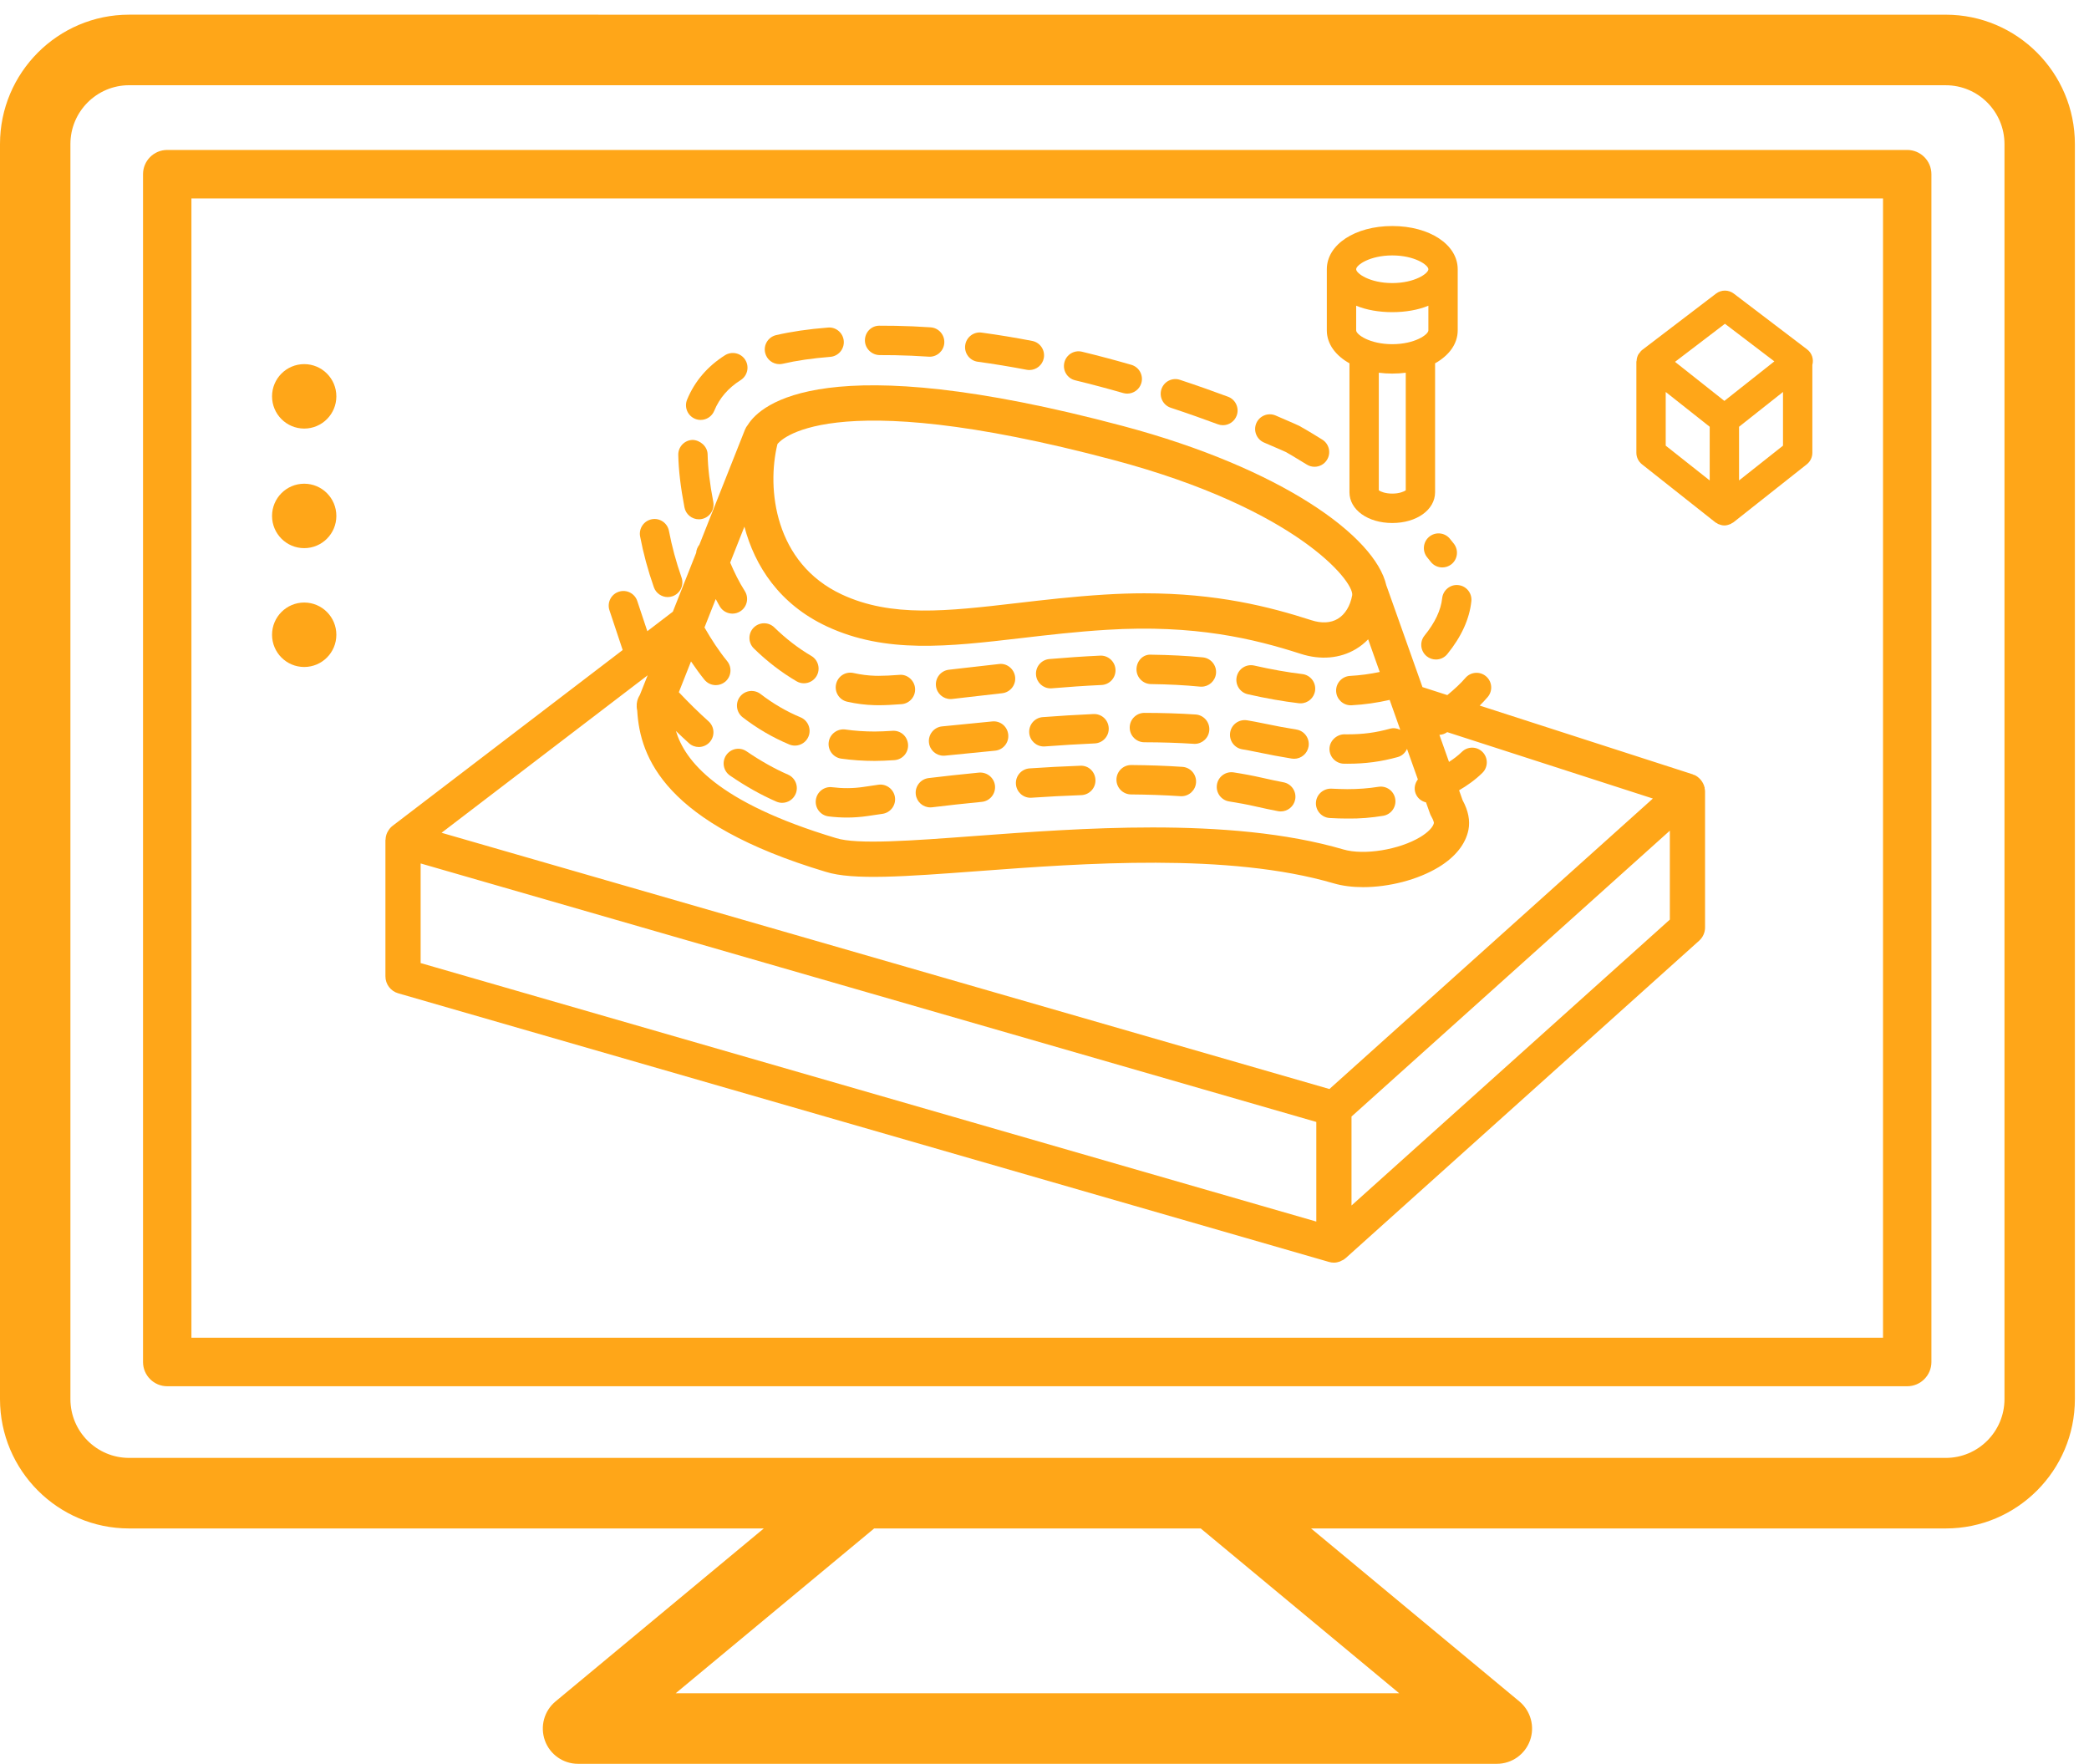 <?xml version="1.0" encoding="UTF-8"?>
<svg xmlns="http://www.w3.org/2000/svg" width="167" height="141" viewBox="0 0 167 141" fill="none">
  <g clip-path="url(#clip0_627_4838)">
    <path d="M150.533 106.94H15.303V15.864H150.533V106.94ZM152.468 11.987H13.368C12.3 11.987 11.434 12.856 11.434 13.926V108.879C11.434 109.948 12.3 110.817 13.368 110.817H152.468C153.536 110.817 154.402 109.948 154.402 108.879V13.926C154.402 12.856 153.536 11.987 152.468 11.987Z" fill="#FFA618"></path>
    <path d="M160.243 111.845C160.243 114.438 158.138 116.545 155.552 116.545H10.32C7.733 116.545 5.629 114.438 5.629 111.845V11.513C5.629 8.923 7.733 6.813 10.32 6.813L155.552 6.815C158.138 6.815 160.243 8.925 160.243 11.515V111.845ZM111.856 135.36H54.016L69.883 122.185H95.989L111.856 135.36ZM155.552 1.175L10.32 1.173C4.629 1.173 0 5.813 0 11.513V111.845C0 117.547 4.629 122.185 10.32 122.185H61.06L44.413 136.011C43.499 136.768 43.159 138.019 43.561 139.137C43.962 140.256 45.022 141 46.208 141H119.662C120.85 141 121.908 140.256 122.312 139.137C122.713 138.019 122.372 136.768 121.46 136.011L104.81 122.185H155.552C161.243 122.185 165.872 117.547 165.872 111.845V11.515C165.872 5.813 161.243 1.175 155.552 1.175Z" fill="#FFA618"></path>
    <path d="M24.319 34.26C25.739 34.26 26.889 33.107 26.889 31.684C26.889 30.263 25.739 29.108 24.319 29.108C22.9 29.108 21.748 30.263 21.748 31.684C21.748 33.107 22.9 34.26 24.319 34.26Z" fill="#FFA618"></path>
    <path d="M24.319 43.819C25.739 43.819 26.889 42.667 26.889 41.244C26.889 39.822 25.739 38.668 24.319 38.668C22.9 38.668 21.748 39.822 21.748 41.244C21.748 42.667 22.9 43.819 24.319 43.819Z" fill="#FFA618"></path>
    <path d="M24.319 53.319C25.739 53.319 26.889 52.166 26.889 50.743C26.889 49.322 25.739 48.167 24.319 48.167C22.9 48.167 21.748 49.322 21.748 50.743C21.748 52.166 22.9 53.319 24.319 53.319Z" fill="#FFA618"></path>
    <path d="M137.896 25.882L141.846 28.888L137.851 32.049L133.905 28.926L137.896 25.882ZM142.538 35.626L139.024 38.407V34.115L142.538 31.334V35.626ZM133.162 31.334L136.678 34.115V38.407L133.162 35.626V31.334ZM137.125 41.753C137.176 41.793 137.236 41.813 137.29 41.843C137.311 41.855 137.318 41.877 137.339 41.889C137.358 41.896 137.376 41.892 137.395 41.9C137.541 41.964 137.693 42.005 137.851 42.005C138.009 42.005 138.161 41.964 138.307 41.9C138.324 41.892 138.345 41.896 138.361 41.889C138.382 41.877 138.391 41.855 138.412 41.843C138.467 41.813 138.527 41.793 138.577 41.753L144.439 37.117C144.721 36.893 144.884 36.555 144.884 36.194V29.172C145.006 28.725 144.858 28.228 144.465 27.93L138.603 23.47C138.185 23.151 137.605 23.151 137.185 23.47L131.28 27.975C131.182 28.05 131.117 28.144 131.049 28.238C131.03 28.262 131.006 28.279 130.991 28.304C130.89 28.473 130.843 28.661 130.833 28.853C130.831 28.873 130.816 28.89 130.816 28.909V36.194C130.816 36.555 130.982 36.893 131.263 37.117L137.125 41.753Z" fill="#FFA618"></path>
    <path d="M51.776 53.983L51.153 55.552C51.059 55.699 50.988 55.861 50.944 56.028C50.905 56.175 50.892 56.329 50.901 56.481H50.899C50.901 56.59 50.916 56.695 50.941 56.799C51.157 60.562 53.142 65.834 66.006 69.692C68.179 70.382 72.373 70.072 78.179 69.639C86.624 69.009 98.192 68.15 106.614 70.613C107.317 70.82 108.124 70.919 108.972 70.919C111.025 70.919 113.326 70.34 115.007 69.322C116.337 68.513 117.161 67.483 117.39 66.344C117.538 65.605 117.38 64.808 116.924 63.969L116.643 63.176C117.285 62.803 117.934 62.347 118.51 61.779C118.97 61.324 118.975 60.581 118.521 60.117C118.065 59.654 117.324 59.651 116.863 60.108C116.549 60.416 116.198 60.673 115.838 60.908L115.071 58.746C115.277 58.731 115.482 58.673 115.664 58.547C115.673 58.54 115.682 58.532 115.692 58.526L132.135 63.836L117.116 77.323L106.278 87.057L75.24 78.099L35.299 66.573L51.776 53.983ZM66.106 50.078C70.814 52.272 75.814 51.689 81.607 51.014C83.778 50.76 86.022 50.499 88.474 50.347C95.515 49.909 100.262 51.069 103.977 52.266C105.563 52.779 107.132 52.642 108.391 51.888C108.753 51.672 109.081 51.411 109.374 51.108L110.299 53.718C109.528 53.879 108.747 53.988 107.921 54.033C107.274 54.069 106.779 54.622 106.814 55.27C106.848 55.896 107.366 56.381 107.983 56.381C108.006 56.381 108.027 56.381 108.049 56.38C109.104 56.323 110.1 56.175 111.093 55.951L111.941 58.342C111.691 58.22 111.404 58.173 111.115 58.254C109.976 58.568 108.965 58.703 107.736 58.703L107.464 58.701C106.856 58.707 106.289 59.217 106.281 59.865C106.276 60.514 106.799 61.046 107.447 61.051L107.736 61.053C109.169 61.053 110.404 60.888 111.74 60.519C112.089 60.423 112.342 60.173 112.481 59.867L113.348 62.307C113.112 62.615 113.018 63.025 113.162 63.416C113.305 63.8 113.628 64.056 113.999 64.142L114.313 65.026C114.341 65.106 114.376 65.184 114.419 65.259C114.6 65.569 114.63 65.755 114.63 65.791C114.564 66.12 114.159 66.539 113.549 66.909C111.864 67.93 109.047 68.389 107.404 67.908C102.81 66.564 97.434 66.146 92.117 66.146C87.116 66.146 82.168 66.515 77.97 66.827C72.895 67.207 68.511 67.53 66.838 66.998C57.3 64.138 54.748 60.801 54.035 58.434C54.384 58.767 54.733 59.105 55.084 59.418C55.307 59.617 55.585 59.715 55.862 59.715C56.185 59.715 56.506 59.581 56.739 59.322C57.169 58.837 57.125 58.094 56.643 57.662C55.846 56.951 55.05 56.163 54.268 55.336L55.241 52.875C55.587 53.381 55.939 53.875 56.313 54.336C56.545 54.622 56.883 54.77 57.225 54.77C57.484 54.77 57.745 54.684 57.964 54.507C58.465 54.097 58.542 53.356 58.133 52.853C57.472 52.041 56.872 51.127 56.319 50.159L57.217 47.888C57.337 48.094 57.435 48.309 57.562 48.51C57.786 48.861 58.167 49.053 58.553 49.053C58.769 49.053 58.987 48.993 59.182 48.869C59.728 48.521 59.889 47.794 59.54 47.246C59.075 46.515 58.702 45.75 58.373 44.974L59.51 42.101C60.34 45.25 62.316 48.311 66.106 50.078ZM62.152 35.5C62.229 35.389 65.824 30.595 89.043 36.779C103.6 40.657 108.231 46.447 108.1 47.575C107.942 48.444 107.533 49.115 106.944 49.469C106.381 49.805 105.651 49.845 104.839 49.581C101.459 48.493 97.28 47.429 91.475 47.429C90.465 47.429 89.409 47.463 88.298 47.532C85.77 47.69 83.489 47.955 81.282 48.213C75.691 48.863 71.275 49.377 67.294 47.521C61.925 45.019 61.274 39.065 62.152 35.5ZM133.491 73.514L108.043 96.369V89.257L133.491 66.404V73.514ZM33.627 69.024L105.229 89.689V97.653L33.627 76.988V69.024ZM31.831 79.404L106.248 100.881C106.375 100.919 106.507 100.936 106.636 100.936C106.798 100.936 106.955 100.904 107.107 100.849C107.158 100.832 107.199 100.8 107.246 100.778C107.327 100.738 107.411 100.708 107.482 100.654C107.497 100.642 107.503 100.623 107.516 100.612C107.535 100.597 107.557 100.592 107.576 100.576L135.839 75.195C136.135 74.926 136.306 74.546 136.306 74.144V63.247C136.306 63.166 136.285 63.089 136.272 63.01C136.268 62.992 136.28 62.971 136.276 62.952C136.272 62.939 136.261 62.931 136.259 62.92C136.208 62.709 136.107 62.52 135.972 62.354C135.947 62.326 135.925 62.298 135.899 62.272C135.775 62.145 135.638 62.033 135.473 61.959C135.441 61.944 135.407 61.943 135.373 61.931C135.356 61.925 135.347 61.909 135.33 61.903L118.292 56.404C118.525 56.175 118.737 55.947 118.928 55.723C119.351 55.231 119.292 54.488 118.801 54.067C118.309 53.646 117.57 53.702 117.148 54.195C116.782 54.622 116.285 55.086 115.703 55.567L113.716 54.926L110.871 46.912C110.858 46.874 110.843 46.839 110.828 46.801C109.944 42.874 102.442 37.431 89.765 34.054C65.909 27.7 60.805 32.333 59.792 33.953C59.694 34.07 59.613 34.201 59.553 34.35L55.911 43.541C55.765 43.731 55.666 43.951 55.652 44.195L53.789 48.899L51.749 50.458L50.946 48.047C50.742 47.431 50.078 47.098 49.464 47.305C48.849 47.508 48.516 48.173 48.723 48.79L49.779 51.963L31.375 66.024L31.373 66.026L31.368 66.03C31.21 66.15 31.096 66.306 31.002 66.473C30.985 66.505 30.966 66.531 30.951 66.565C30.872 66.737 30.829 66.919 30.824 67.109C30.822 67.124 30.812 67.137 30.812 67.152V78.05C30.812 78.678 31.229 79.231 31.831 79.404Z" fill="#FFA618"></path>
    <path d="M53.379 47.73C53.508 47.73 53.64 47.707 53.769 47.662C54.379 47.446 54.7 46.775 54.484 46.164C54.051 44.929 53.713 43.678 53.478 42.445C53.358 41.806 52.743 41.387 52.109 41.509C51.471 41.629 51.054 42.244 51.172 42.881C51.429 44.233 51.799 45.6 52.272 46.946C52.443 47.427 52.895 47.73 53.379 47.73Z" fill="#FFA618"></path>
    <path d="M67.248 60.645C68.115 60.768 69.017 60.828 69.937 60.828C70.378 60.826 70.901 60.805 71.498 60.766C72.144 60.724 72.635 60.166 72.592 59.519C72.551 58.871 72.01 58.378 71.346 58.421C70.804 58.457 70.329 58.476 69.931 58.478C69.126 58.478 68.335 58.425 67.575 58.316C66.948 58.233 66.34 58.673 66.25 59.318C66.16 59.959 66.608 60.553 67.248 60.645Z" fill="#FFA618"></path>
    <path d="M75.427 60.412C75.466 60.412 75.506 60.41 75.545 60.407L79.546 60.01C80.189 59.95 80.664 59.376 80.602 58.732C80.542 58.085 79.981 57.607 79.324 57.671L75.312 58.068C74.669 58.132 74.198 58.707 74.262 59.354C74.322 59.959 74.832 60.412 75.427 60.412Z" fill="#FFA618"></path>
    <path d="M83.446 59.673C83.476 59.673 83.504 59.671 83.534 59.669C84.836 59.572 86.17 59.489 87.514 59.429C88.161 59.401 88.664 58.852 88.634 58.203C88.606 57.556 88.075 57.053 87.413 57.081C86.045 57.141 84.684 57.227 83.36 57.327C82.714 57.374 82.23 57.938 82.279 58.585C82.324 59.203 82.838 59.673 83.446 59.673Z" fill="#FFA618"></path>
    <path d="M64 57.344C62.868 56.872 61.793 56.244 60.802 55.479C60.29 55.086 59.555 55.178 59.157 55.691C58.763 56.205 58.858 56.944 59.371 57.34C60.523 58.231 61.776 58.961 63.097 59.514C63.244 59.575 63.398 59.604 63.548 59.604C64.007 59.604 64.443 59.333 64.63 58.882C64.88 58.282 64.597 57.594 64 57.344Z" fill="#FFA618"></path>
    <path d="M99.309 59.899C99.684 59.961 100.052 60.032 100.414 60.108C101.463 60.328 102.409 60.504 103.268 60.642C103.33 60.651 103.392 60.657 103.454 60.657C104.02 60.657 104.518 60.245 104.612 59.666C104.713 59.025 104.278 58.423 103.638 58.32C102.814 58.188 101.904 58.019 100.894 57.806C100.502 57.724 100.101 57.649 99.694 57.581C99.052 57.481 98.449 57.906 98.344 58.547C98.237 59.186 98.671 59.794 99.309 59.899Z" fill="#FFA618"></path>
    <path d="M91.483 59.337C92.879 59.339 94.206 59.382 95.428 59.461C95.454 59.463 95.48 59.465 95.504 59.465C96.118 59.465 96.634 58.987 96.675 58.367C96.717 57.72 96.227 57.16 95.581 57.117C94.309 57.032 92.932 56.989 91.487 56.987C90.84 56.987 90.312 57.513 90.312 58.16C90.311 58.81 90.836 59.337 91.483 59.337Z" fill="#FFA618"></path>
    <path d="M115.291 47.818C115.192 48.773 114.717 49.777 113.882 50.805C113.473 51.307 113.55 52.048 114.051 52.458C114.269 52.635 114.531 52.721 114.79 52.721C115.132 52.721 115.47 52.574 115.702 52.288C116.83 50.901 117.475 49.478 117.624 48.062C117.691 47.417 117.224 46.838 116.579 46.773C115.952 46.699 115.359 47.173 115.291 47.818Z" fill="#FFA618"></path>
    <path d="M63.675 54.46C63.861 54.571 64.066 54.622 64.266 54.622C64.668 54.622 65.06 54.415 65.28 54.041C65.606 53.481 65.418 52.761 64.859 52.434C63.812 51.819 62.82 51.054 61.904 50.159C61.442 49.706 60.699 49.715 60.245 50.178C59.793 50.642 59.802 51.386 60.266 51.839C61.317 52.868 62.463 53.749 63.675 54.46Z" fill="#FFA618"></path>
    <path d="M78.165 28.918C79.484 29.097 80.79 29.315 82.07 29.559C82.145 29.575 82.22 29.58 82.291 29.58C82.843 29.58 83.337 29.189 83.444 28.627C83.566 27.99 83.149 27.373 82.513 27.253C81.19 26.997 79.841 26.775 78.481 26.589C77.841 26.499 77.248 26.952 77.161 27.597C77.073 28.24 77.524 28.832 78.165 28.918Z" fill="#FFA618"></path>
    <path d="M101.057 35.38C102.151 35.839 102.789 36.136 102.797 36.136C102.853 36.167 103.486 36.525 104.467 37.136C104.66 37.258 104.876 37.314 105.086 37.314C105.478 37.314 105.861 37.119 106.082 36.761C106.426 36.211 106.257 35.485 105.707 35.143C104.619 34.462 103.936 34.081 103.863 34.043C103.863 34.043 103.182 33.724 101.964 33.21C101.365 32.962 100.68 33.244 100.429 33.84C100.179 34.44 100.461 35.128 101.057 35.38Z" fill="#FFA618"></path>
    <path d="M70.336 28.386C70.73 28.386 71.132 28.39 71.544 28.395C72.441 28.411 73.34 28.452 74.239 28.512C74.267 28.514 74.293 28.516 74.32 28.516C74.931 28.516 75.447 28.04 75.489 27.422C75.534 26.775 75.046 26.213 74.4 26.168C73.46 26.104 72.52 26.062 71.584 26.046C71.158 26.04 70.743 26.036 70.299 26.036C69.651 26.036 69.144 26.561 69.144 27.211C69.144 27.86 69.689 28.386 70.336 28.386Z" fill="#FFA618"></path>
    <path d="M93.594 32.596C94.97 33.051 96.232 33.498 97.355 33.916C97.49 33.966 97.627 33.991 97.764 33.991C98.238 33.991 98.687 33.697 98.863 33.224C99.088 32.617 98.779 31.94 98.171 31.714C97.024 31.287 95.735 30.829 94.33 30.364C93.712 30.159 93.05 30.496 92.847 31.113C92.647 31.729 92.981 32.393 93.594 32.596Z" fill="#FFA618"></path>
    <path d="M114.365 44.895C114.596 45.201 114.947 45.361 115.301 45.361C115.549 45.361 115.797 45.284 116.009 45.124C116.525 44.733 116.626 43.996 116.236 43.477C116.129 43.336 116.016 43.195 115.894 43.051C115.474 42.558 114.733 42.498 114.239 42.921C113.748 43.342 113.688 44.083 114.11 44.577C114.2 44.684 114.286 44.789 114.365 44.895Z" fill="#FFA618"></path>
    <path d="M85.951 30.401C87.277 30.723 88.563 31.067 89.794 31.421C89.901 31.451 90.01 31.466 90.116 31.466C90.627 31.466 91.096 31.131 91.244 30.616C91.422 29.992 91.062 29.341 90.439 29.163C89.178 28.8 87.861 28.446 86.501 28.117C85.866 27.961 85.236 28.352 85.086 28.984C84.934 29.616 85.32 30.249 85.951 30.401Z" fill="#FFA618"></path>
    <path d="M67.725 56.094C68.453 56.259 69.187 56.353 69.898 56.37L70.219 56.376C70.75 56.376 71.373 56.346 72.075 56.291C72.72 56.24 73.202 55.676 73.153 55.03C73.105 54.383 72.517 53.881 71.894 53.949C71.26 53.998 70.697 54.026 70.219 54.026L69.964 54.022C69.401 54.007 68.821 53.932 68.239 53.802C67.597 53.657 66.98 54.056 66.838 54.69C66.695 55.323 67.093 55.953 67.725 56.094Z" fill="#FFA618"></path>
    <path d="M99.753 55.498C101.199 55.827 102.573 56.069 103.832 56.218C103.879 56.224 103.926 56.225 103.973 56.225C104.558 56.225 105.065 55.785 105.134 55.188C105.211 54.545 104.751 53.96 104.108 53.885C102.929 53.744 101.638 53.516 100.271 53.206C99.629 53.059 99.01 53.458 98.867 54.092C98.724 54.725 99.12 55.355 99.753 55.498Z" fill="#FFA618"></path>
    <path d="M75.988 55.883C76.033 55.883 76.078 55.879 76.123 55.876L77.089 55.763C78.05 55.652 79.063 55.533 80.114 55.417C80.76 55.345 81.223 54.766 81.153 54.121C81.082 53.477 80.487 52.995 79.861 53.082C78.802 53.197 77.784 53.315 76.819 53.428L75.855 53.539C75.211 53.614 74.749 54.197 74.824 54.842C74.894 55.441 75.4 55.883 75.988 55.883Z" fill="#FFA618"></path>
    <path d="M92.013 54.686C93.407 54.703 94.725 54.772 95.929 54.889C95.969 54.892 96.006 54.894 96.046 54.894C96.64 54.894 97.151 54.441 97.211 53.834C97.273 53.187 96.802 52.614 96.156 52.55C94.888 52.426 93.503 52.355 92.041 52.336C91.368 52.281 90.863 52.849 90.854 53.498C90.848 54.146 91.366 54.678 92.013 54.686Z" fill="#FFA618"></path>
    <path d="M55.867 41.513C55.942 41.513 56.015 41.507 56.09 41.492C56.726 41.37 57.143 40.755 57.021 40.117C56.739 38.651 56.591 37.407 56.569 36.316C56.553 35.668 55.953 35.182 55.37 35.167C54.722 35.182 54.208 35.72 54.223 36.369C54.249 37.593 54.411 38.963 54.717 40.559C54.823 41.121 55.317 41.513 55.867 41.513Z" fill="#FFA618"></path>
    <path d="M83.99 55.028C84.022 55.028 84.056 55.028 84.089 55.024C85.392 54.913 86.722 54.821 88.058 54.759C88.705 54.729 89.206 54.18 89.176 53.531C89.146 52.883 88.585 52.381 87.951 52.411C86.583 52.475 85.223 52.569 83.892 52.684C83.245 52.738 82.767 53.306 82.823 53.953C82.874 54.565 83.386 55.028 83.99 55.028Z" fill="#FFA618"></path>
    <path d="M55.566 33.481C55.711 33.541 55.865 33.569 56.013 33.569C56.473 33.569 56.91 33.295 57.097 32.842C57.516 31.825 58.208 31.02 59.21 30.387C59.758 30.039 59.922 29.313 59.576 28.764C59.229 28.217 58.505 28.055 57.957 28.399C56.55 29.291 55.531 30.484 54.928 31.947C54.682 32.545 54.966 33.233 55.566 33.481Z" fill="#FFA618"></path>
    <path d="M62.308 29.11C62.396 29.11 62.485 29.101 62.575 29.08C63.665 28.826 64.945 28.64 66.376 28.527C67.022 28.474 67.504 27.91 67.453 27.262C67.403 26.615 66.829 26.125 66.191 26.185C64.622 26.309 63.265 26.508 62.044 26.79C61.413 26.939 61.021 27.568 61.167 28.2C61.293 28.743 61.775 29.11 62.308 29.11Z" fill="#FFA618"></path>
    <path d="M82.385 63.774C82.411 63.774 82.439 63.772 82.466 63.77C83.766 63.681 85.098 63.61 86.443 63.563C87.091 63.539 87.597 62.995 87.573 62.347C87.55 61.698 87.025 61.179 86.361 61.213C84.989 61.262 83.629 61.335 82.306 61.425C81.659 61.471 81.171 62.031 81.216 62.678C81.257 63.298 81.773 63.774 82.385 63.774Z" fill="#FFA618"></path>
    <path d="M74.373 64.543C74.42 64.543 74.467 64.541 74.514 64.535C75.728 64.387 77.066 64.238 78.488 64.101C79.133 64.037 79.604 63.464 79.543 62.817C79.479 62.172 78.903 61.708 78.261 61.762C76.82 61.901 75.463 62.052 74.234 62.2C73.591 62.279 73.133 62.864 73.21 63.509C73.283 64.105 73.787 64.543 74.373 64.543Z" fill="#FFA618"></path>
    <path d="M66.241 65.263C66.727 65.323 67.217 65.355 67.708 65.355C68.256 65.355 68.808 65.315 69.361 65.233L70.551 65.058C71.191 64.966 71.638 64.37 71.544 63.728C71.452 63.086 70.842 62.636 70.217 62.732L69.016 62.909C68.181 63.033 67.352 63.031 66.526 62.931C65.892 62.847 65.297 63.307 65.22 63.954C65.139 64.597 65.597 65.184 66.241 65.263Z" fill="#FFA618"></path>
    <path d="M106.297 65.392C106.778 65.42 107.236 65.435 107.671 65.435C108.752 65.451 109.637 65.366 110.566 65.217C111.206 65.116 111.641 64.514 111.54 63.873C111.437 63.232 110.842 62.794 110.197 62.897C109.405 63.023 108.592 63.085 107.71 63.085C107.326 63.076 106.888 63.074 106.444 63.046C105.808 63.018 105.241 63.497 105.2 64.146C105.158 64.793 105.652 65.351 106.297 65.392Z" fill="#FFA618"></path>
    <path d="M62.996 61.924C61.922 61.456 60.808 60.83 59.684 60.063C59.149 59.694 58.421 59.831 58.053 60.371C57.689 60.905 57.826 61.638 58.363 62.003C59.607 62.854 60.851 63.554 62.061 64.08C62.213 64.146 62.371 64.178 62.526 64.178C62.979 64.178 63.41 63.913 63.603 63.471C63.862 62.875 63.59 62.183 62.996 61.924Z" fill="#FFA618"></path>
    <path d="M90.417 63.507C91.753 63.518 93.078 63.561 94.367 63.648C94.393 63.65 94.42 63.65 94.446 63.65C95.058 63.65 95.574 63.174 95.615 62.554C95.658 61.907 95.17 61.347 94.525 61.303C93.191 61.213 91.819 61.168 90.434 61.157H90.425C89.783 61.157 89.258 61.676 89.252 62.322C89.248 62.971 89.768 63.501 90.417 63.507Z" fill="#FFA618"></path>
    <path d="M98.263 64.067C99.001 64.182 99.712 64.315 100.393 64.471C101.012 64.612 101.601 64.738 102.168 64.845C102.241 64.858 102.316 64.866 102.387 64.866C102.939 64.866 103.433 64.473 103.54 63.911C103.661 63.273 103.243 62.659 102.607 62.537C102.07 62.433 101.505 62.315 100.914 62.179C100.181 62.012 99.413 61.867 98.623 61.745C97.982 61.647 97.383 62.085 97.284 62.727C97.184 63.367 97.623 63.967 98.263 64.067Z" fill="#FFA618"></path>
    <path d="M111.302 20.419C113.097 20.419 114.188 21.186 114.188 21.524C114.188 21.861 113.097 22.628 111.302 22.628C109.506 22.628 108.416 21.861 108.416 21.524C108.416 21.186 109.506 20.419 111.302 20.419ZM112.379 39.198C112.236 39.298 111.865 39.459 111.302 39.459C110.739 39.459 110.367 39.298 110.225 39.198V29.796C110.57 29.841 110.93 29.864 111.302 29.864C111.673 29.864 112.032 29.841 112.379 29.796V39.198ZM114.188 26.41C114.188 26.747 113.097 27.514 111.302 27.514C109.506 27.514 108.416 26.747 108.416 26.41V24.438C110.05 25.126 112.553 25.126 114.188 24.438V26.41ZM107.879 29.044V39.352C107.879 40.753 109.35 41.809 111.302 41.809C113.253 41.809 114.724 40.753 114.724 39.352V29.044C115.835 28.42 116.533 27.495 116.533 26.41V21.524C116.533 19.554 114.283 18.069 111.302 18.069C108.32 18.069 106.07 19.554 106.07 21.524V26.41C106.07 27.495 106.768 28.42 107.879 29.044Z" fill="#FFA618"></path>
  </g>
  <defs>
    <clipPath id="clip0_627_4838">
      <rect width="167" height="141" fill="white"></rect>
    </clipPath>
  </defs>
</svg>
